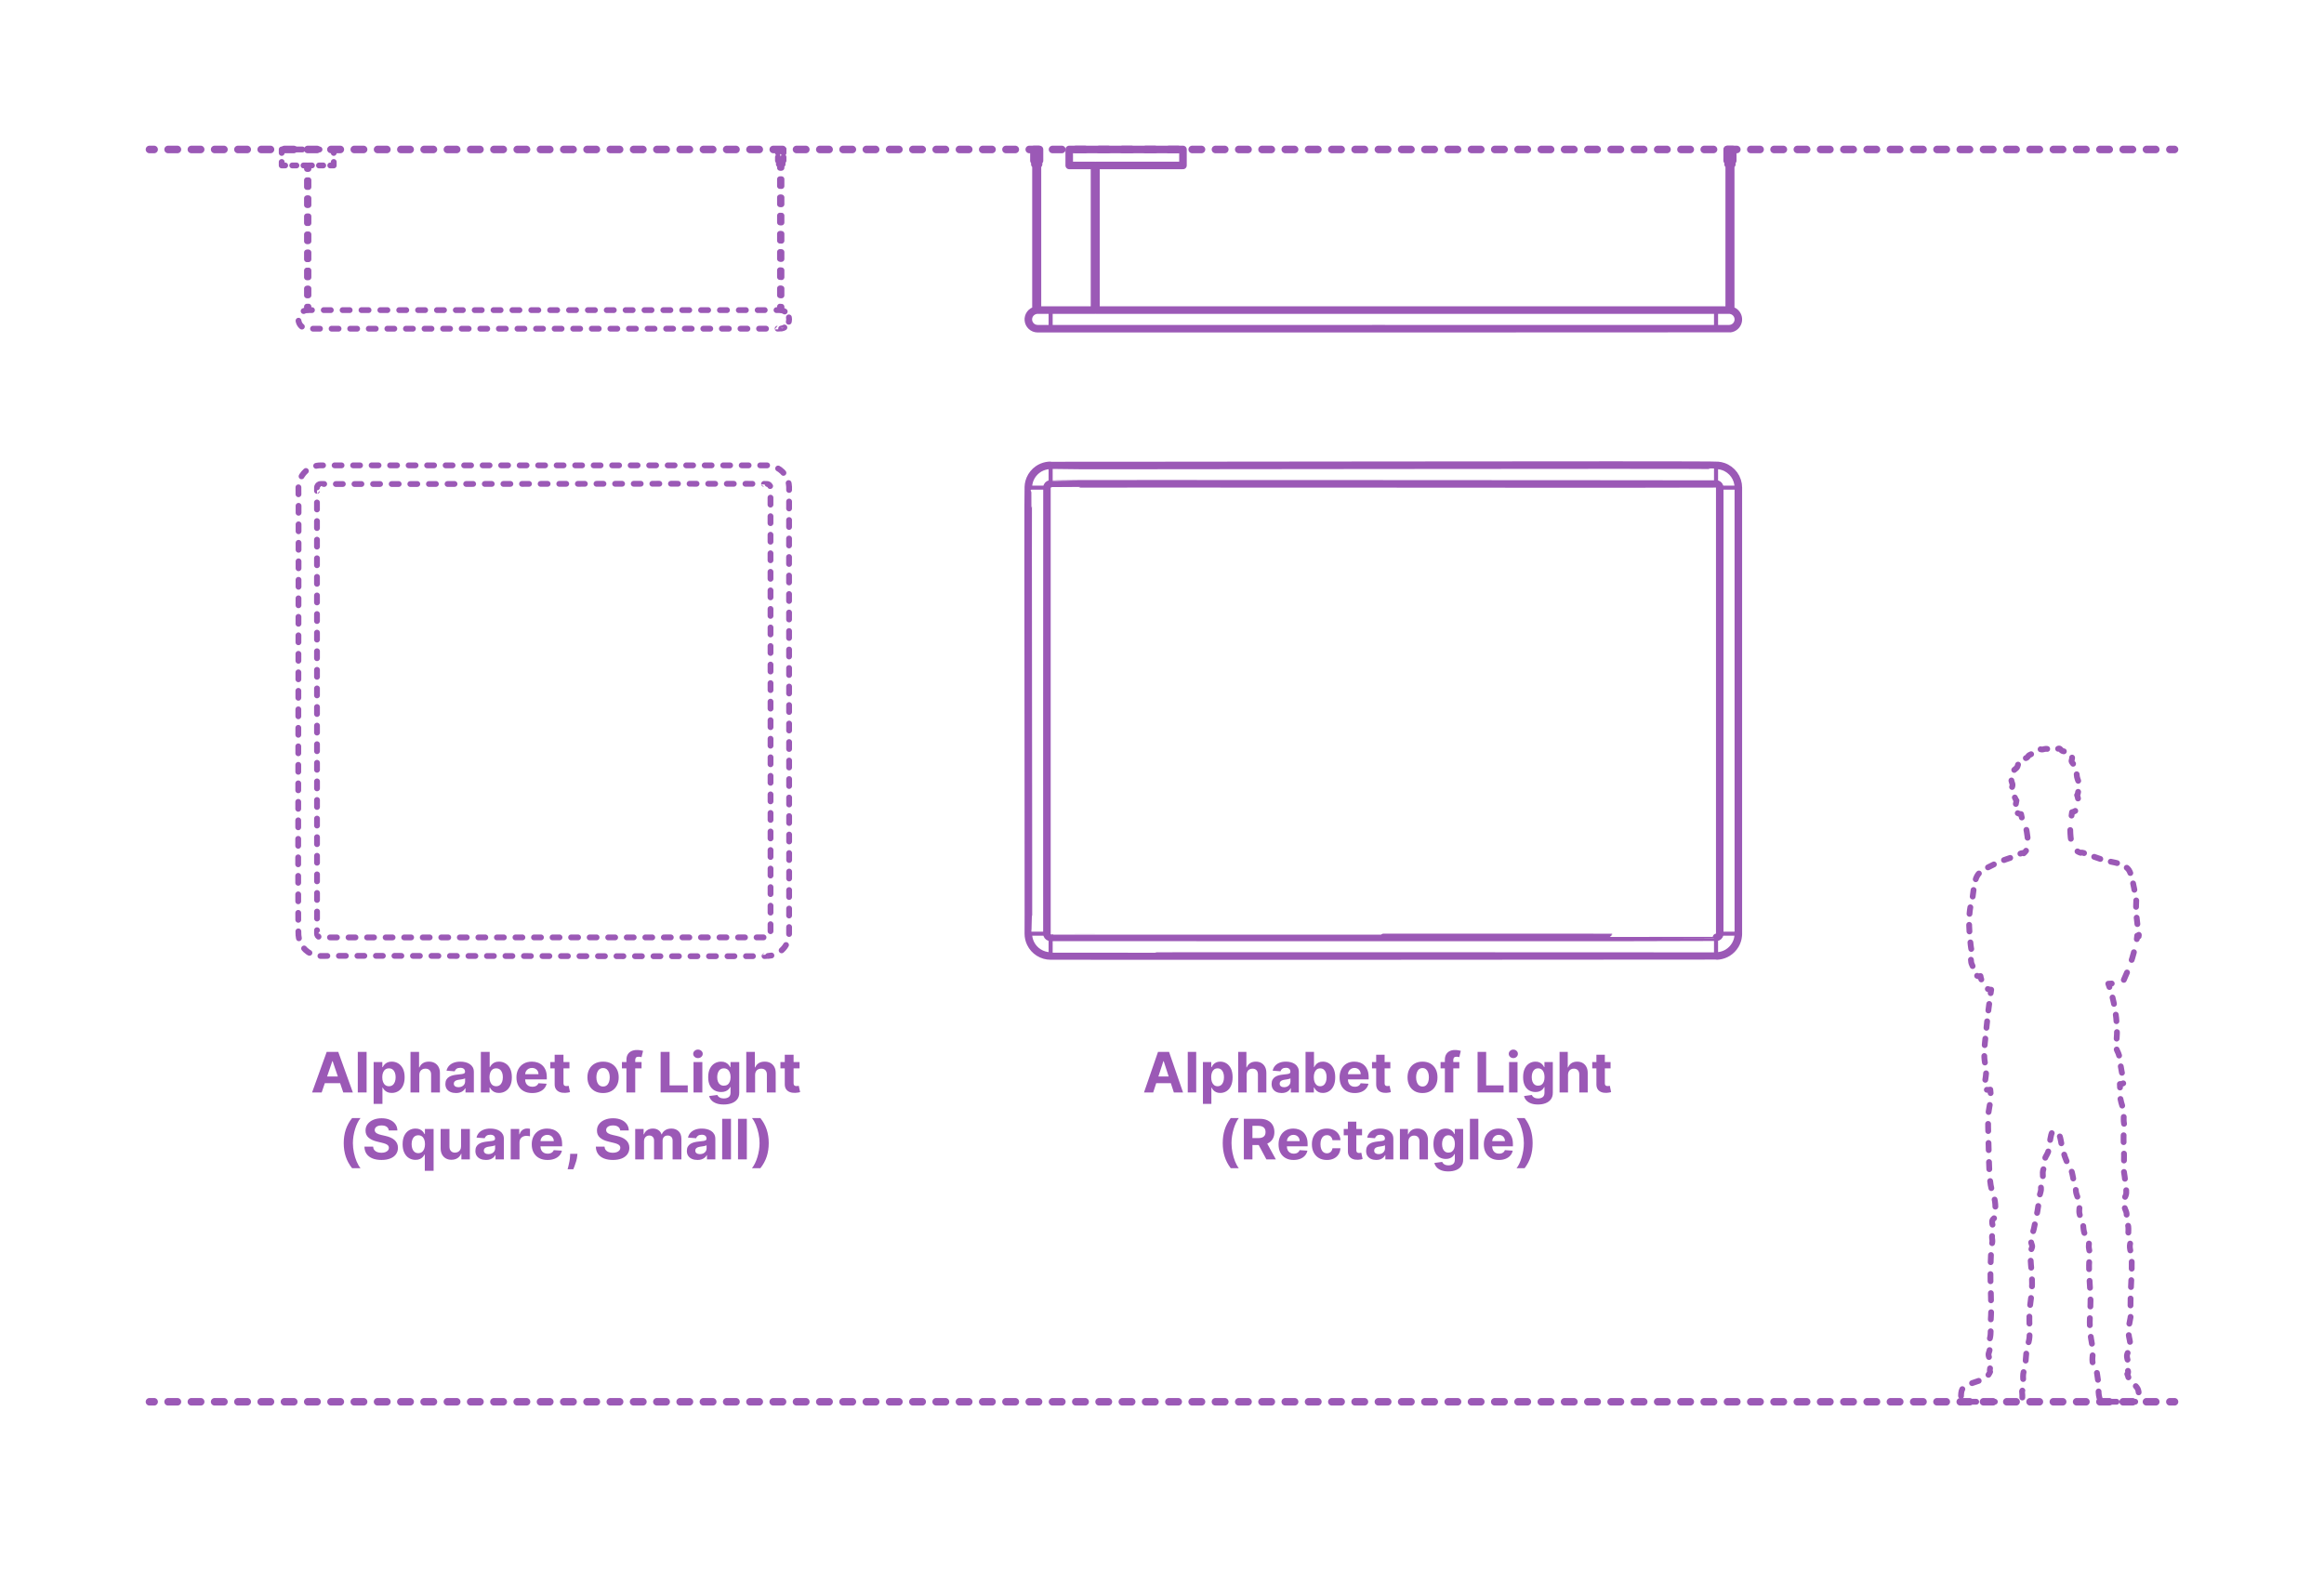 <?xml version="1.0" encoding="UTF-8"?>
<svg xmlns="http://www.w3.org/2000/svg" width="1000" height="675" version="1.1" viewBox="0 0 1000 675">
  <!-- Generator: Adobe Illustrator 29.8.2, SVG Export Plug-In . SVG Version: 2.1.1 Build 3)  -->
  <g id="FILL-BACKGROUND">
    <rect x="0" width="1000" height="675" fill="#fff"/>
  </g>
  <g id="N-TEXT">
    <g id="MTEXT">
      <g>
        <path d="M496.211,470.123h-3.955l6.026-17.454h4.755l6.018,17.454h-3.955l-4.372-13.465h-.136l-4.381,13.465ZM495.964,463.263h9.341v2.881h-9.341v-2.881Z" fill="#9b59b6"/>
        <path d="M514.714,452.669v17.454h-3.631v-17.454h3.631Z" fill="#9b59b6"/>
        <path d="M517.611,475.033v-18h3.579v2.198h.162c.159-.353.391-.712.694-1.078.305-.366.702-.673,1.193-.921.491-.246,1.104-.37,1.837-.37.954,0,1.835.249,2.642.745.808.498,1.452,1.244,1.936,2.242.482.997.724,2.246.724,3.746,0,1.46-.234,2.691-.703,3.693-.469,1.004-1.104,1.762-1.909,2.276-.804.515-1.703.771-2.697.771-.704,0-1.303-.115-1.794-.349s-.894-.526-1.206-.882-.551-.715-.716-1.078h-.11v7.006h-3.631ZM521.165,463.578c0,.778.108,1.457.324,2.037.216.579.528,1.029.938,1.351s.906.481,1.491.481c.591,0,1.091-.163,1.5-.49.409-.326.721-.781.934-1.363s.319-1.254.319-2.016c0-.756-.105-1.42-.315-1.994s-.52-1.023-.929-1.347c-.409-.324-.912-.485-1.509-.485-.591,0-1.09.156-1.496.469s-.717.756-.933,1.329-.324,1.25-.324,2.028Z" fill="#9b59b6"/>
        <path d="M536.421,462.555v7.568h-3.631v-17.454h3.528v6.673h.153c.296-.771.772-1.379,1.432-1.819s1.486-.66,2.48-.66c.909,0,1.703.197,2.382.593.679.395,1.207.959,1.585,1.695s.564,1.615.559,2.638v8.335h-3.631v-7.688c.006-.807-.197-1.434-.609-1.883s-.987-.674-1.726-.674c-.494,0-.931.105-1.309.315s-.673.516-.886.917c-.213.4-.323.881-.328,1.443Z" fill="#9b59b6"/>
        <path d="M551.505,470.371c-.835,0-1.579-.146-2.232-.439s-1.169-.727-1.547-1.304-.566-1.297-.566-2.161c0-.727.133-1.338.4-1.832.267-.494.631-.892,1.091-1.193.46-.301.984-.528,1.572-.682s1.206-.262,1.854-.324c.762-.079,1.375-.154,1.841-.226s.804-.177,1.015-.319c.21-.143.315-.352.315-.631v-.051c0-.54-.169-.957-.508-1.253-.338-.296-.816-.443-1.436-.443-.653,0-1.174.144-1.56.431-.387.287-.643.646-.768,1.078l-3.357-.273c.17-.795.506-1.484,1.006-2.066s1.146-1.031,1.938-1.347,1.712-.473,2.757-.473c.728,0,1.425.085,2.093.255.667.171,1.262.436,1.781.793.52.358.931.817,1.231,1.377s.452,1.229.452,2.007v8.829h-3.443v-1.814h-.103c-.21.408-.491.768-.844,1.078-.353.31-.775.551-1.27.725-.495.173-1.065.26-1.714.26ZM552.545,467.865c.534,0,1.006-.107,1.415-.32s.729-.501.963-.865c.233-.363.35-.775.35-1.235v-1.39c-.114.074-.269.141-.465.201-.195.06-.416.113-.66.162-.244.048-.489.09-.733.127s-.466.07-.664.099c-.427.062-.799.161-1.117.298s-.565.32-.741.55c-.176.23-.264.516-.264.856,0,.494.18.871.541,1.129.36.26.819.389,1.376.389Z" fill="#9b59b6"/>
        <path d="M561.767,470.123v-17.454h3.631v6.562h.11c.159-.353.391-.712.694-1.078s.702-.673,1.193-.921c.491-.246,1.104-.37,1.837-.37.954,0,1.835.249,2.642.745.807.498,1.452,1.244,1.935,2.242.483.997.725,2.246.725,3.746,0,1.46-.234,2.691-.703,3.693-.469,1.004-1.105,1.762-1.909,2.276s-1.703.771-2.697.771c-.704,0-1.303-.115-1.794-.349s-.894-.526-1.206-.882-.551-.715-.716-1.078h-.162v2.096h-3.579ZM565.32,463.578c0,.778.107,1.457.324,2.037.216.579.528,1.029.938,1.351s.906.481,1.491.481c.591,0,1.091-.163,1.5-.49.409-.326.72-.781.934-1.363.213-.582.319-1.254.319-2.016,0-.756-.105-1.42-.315-1.994s-.52-1.023-.929-1.347c-.409-.324-.912-.485-1.509-.485-.591,0-1.09.156-1.496.469s-.717.756-.933,1.329c-.217.573-.324,1.25-.324,2.028Z" fill="#9b59b6"/>
        <path d="M582.911,470.379c-1.347,0-2.504-.273-3.473-.822s-1.715-1.326-2.237-2.335c-.523-1.009-.784-2.203-.784-3.584,0-1.347.261-2.528.784-3.546.522-1.017,1.26-1.809,2.211-2.377.952-.568,2.07-.853,3.354-.853.863,0,1.669.138,2.416.413s1.4.689,1.96,1.24.996,1.243,1.309,2.075c.312.833.469,1.806.469,2.919v.997h-11.055v-2.25h7.637c0-.522-.113-.985-.341-1.39-.228-.402-.541-.72-.941-.949-.401-.23-.865-.346-1.394-.346-.552,0-1.039.127-1.462.379-.424.254-.754.592-.993,1.015-.238.423-.36.894-.366,1.411v2.139c0,.647.121,1.207.362,1.679s.584.835,1.027,1.091c.442.256.968.384,1.576.384.403,0,.772-.057,1.108-.171.335-.113.622-.283.86-.511s.421-.506.546-.835l3.357.221c-.17.807-.519,1.51-1.044,2.109s-1.201,1.066-2.028,1.398-1.78.498-2.859.498Z" fill="#9b59b6"/>
        <path d="M598.252,457.033v2.727h-7.884v-2.727h7.884ZM592.158,453.896h3.631v12.204c0,.335.051.596.153.78s.246.314.431.388.398.11.644.11c.17,0,.341-.016.511-.047.171-.031.302-.055.393-.072l.57,2.701c-.182.058-.438.124-.767.201-.33.076-.73.123-1.202.141-.875.033-1.641-.082-2.297-.35s-1.166-.682-1.529-1.244c-.364-.562-.543-1.273-.537-2.131v-12.682Z" fill="#9b59b6"/>
        <path d="M612.093,470.379c-1.324,0-2.467-.282-3.431-.848-.963-.565-1.706-1.355-2.229-2.369-.522-1.015-.784-2.191-.784-3.533,0-1.352.262-2.535.784-3.549.522-1.015,1.266-1.805,2.229-2.37.964-.565,2.106-.848,3.431-.848s2.468.282,3.431.848,1.706,1.355,2.229,2.37c.522,1.014.784,2.197.784,3.549,0,1.342-.262,2.519-.784,3.533-.522,1.014-1.266,1.804-2.229,2.369s-2.106.848-3.431.848ZM612.11,467.566c.602,0,1.104-.172,1.508-.516s.709-.813.916-1.41c.208-.597.312-1.275.312-2.037s-.104-1.44-.312-2.037c-.207-.596-.513-1.068-.916-1.414-.403-.347-.906-.521-1.508-.521-.608,0-1.118.174-1.53.521-.412.346-.722.818-.929,1.414-.208.597-.312,1.275-.312,2.037s.104,1.44.312,2.037c.207.597.517,1.066.929,1.41s.922.516,1.53.516Z" fill="#9b59b6"/>
        <path d="M627.945,457.033v2.727h-8.08v-2.727h8.08ZM621.715,470.123v-14.037c0-.948.186-1.734.559-2.36.372-.624.882-1.093,1.529-1.406.647-.312,1.384-.469,2.208-.469.557,0,1.066.043,1.529.128.463.086.809.162,1.035.23l-.647,2.727c-.142-.045-.316-.088-.524-.127-.207-.04-.419-.061-.635-.061-.534,0-.906.124-1.116.371s-.315.592-.315,1.035v13.969h-3.622Z" fill="#9b59b6"/>
        <path d="M635.794,470.123v-17.454h3.69v14.412h7.483v3.042h-11.174Z" fill="#9b59b6"/>
        <path d="M651.178,455.346c-.54,0-1.003-.18-1.39-.537-.387-.358-.579-.79-.579-1.296s.192-.938.579-1.3.847-.541,1.381-.541c.546,0,1.01.179,1.394.537.384.357.575.789.575,1.295s-.191.939-.575,1.3c-.384.361-.846.542-1.385.542ZM649.345,470.123v-13.09h3.631v13.09h-3.631Z" fill="#9b59b6"/>
        <path d="M661.771,475.305c-1.176,0-2.184-.16-3.021-.48-.838-.321-1.504-.758-1.998-1.309s-.815-1.17-.963-1.857l3.357-.452c.103.261.265.505.486.733.222.227.516.41.882.549.366.14.813.209,1.342.209.79,0,1.442-.191,1.956-.575.515-.384.771-1.024.771-1.922v-2.396h-.153c-.159.364-.397.708-.716,1.031-.318.324-.728.589-1.228.793-.5.205-1.097.307-1.789.307-.983,0-1.877-.229-2.681-.686-.805-.457-1.443-1.159-1.918-2.105-.475-.945-.712-2.143-.712-3.592,0-1.483.242-2.722.725-3.717.483-.994,1.127-1.738,1.931-2.232s1.686-.741,2.646-.741c.732,0,1.347.124,1.841.37.494.248.894.555,1.197.921s.538.726.703,1.078h.137v-2.198h3.604v13.219c0,1.113-.272,2.045-.817,2.795-.546.75-1.3,1.314-2.264,1.691-.963.378-2.069.566-3.319.566ZM661.848,467.209c.585,0,1.081-.146,1.487-.439s.719-.713.938-1.262c.219-.547.328-1.205.328-1.973s-.108-1.433-.324-1.998-.528-1.004-.938-1.316-.906-.469-1.491-.469c-.597,0-1.1.16-1.509.48-.409.322-.719.766-.929,1.334-.211.568-.315,1.225-.315,1.969,0,.756.106,1.408.319,1.956.213.549.522.972.929,1.271.406.298.908.447,1.505.447Z" fill="#9b59b6"/>
        <path d="M674.7,462.555v7.568h-3.631v-17.454h3.528v6.673h.153c.296-.771.772-1.379,1.432-1.819s1.486-.66,2.48-.66c.909,0,1.703.197,2.382.593.679.395,1.207.959,1.585,1.695s.564,1.615.559,2.638v8.335h-3.631v-7.688c.006-.807-.197-1.434-.609-1.883s-.987-.674-1.726-.674c-.494,0-.931.105-1.309.315s-.673.516-.886.917c-.213.4-.323.881-.328,1.443Z" fill="#9b59b6"/>
        <path d="M693.015,457.033v2.727h-7.884v-2.727h7.884ZM686.921,453.896h3.631v12.204c0,.335.051.596.153.78s.246.314.431.388.398.11.644.11c.17,0,.341-.016.511-.047.171-.031.302-.055.393-.072l.57,2.701c-.182.058-.438.124-.767.201-.33.076-.73.123-1.202.141-.875.033-1.641-.082-2.297-.35s-1.166-.682-1.529-1.244c-.364-.562-.543-1.273-.537-2.131v-12.682Z" fill="#9b59b6"/>
        <path d="M526.133,491.926c0-2.113.283-4.059.849-5.838.564-1.778,1.43-3.426,2.595-4.943h3.469c-.443.562-.855,1.249-1.235,2.059-.381.81-.714,1.697-.997,2.664-.284.965-.506,1.964-.665,2.995s-.239,2.053-.239,3.063c0,1.348.138,2.707.414,4.078.275,1.373.65,2.646,1.125,3.822.474,1.177,1.007,2.14,1.598,2.89h-3.469c-1.165-1.517-2.03-3.165-2.595-4.942-.565-1.779-.849-3.729-.849-5.848Z" fill="#9b59b6"/>
        <path d="M535.219,498.924v-17.455h6.886c1.318,0,2.445.234,3.38.703s1.647,1.131,2.139,1.986c.491.854.737,1.859.737,3.012,0,1.16-.25,2.155-.75,2.988-.5.832-1.223,1.47-2.169,1.913-.946.442-2.09.665-3.431.665h-4.61v-2.967h4.014c.705,0,1.29-.096,1.756-.289s.814-.483,1.044-.869c.23-.387.346-.867.346-1.441,0-.579-.115-1.067-.346-1.465-.229-.398-.579-.701-1.048-.908s-1.059-.311-1.769-.311h-2.488v14.438h-3.69ZM544.645,490.98l4.338,7.943h-4.073l-4.245-7.943h3.98Z" fill="#9b59b6"/>
        <path d="M556.645,499.18c-1.347,0-2.504-.275-3.473-.823s-1.715-1.327-2.237-2.335c-.523-1.009-.784-2.203-.784-3.584,0-1.347.261-2.528.784-3.545.522-1.018,1.26-1.811,2.211-2.379.952-.567,2.07-.852,3.354-.852.863,0,1.669.138,2.416.413.747.276,1.4.688,1.96,1.24s.996,1.243,1.309,2.075.469,1.806.469,2.919v.997h-11.055v-2.25h7.637c0-.522-.113-.985-.341-1.389-.228-.404-.541-.721-.941-.951-.401-.229-.865-.345-1.394-.345-.552,0-1.039.126-1.462.38-.424.252-.754.59-.993,1.014-.238.424-.36.894-.366,1.41v2.14c0,.647.121,1.208.362,1.679.241.472.584.836,1.027,1.092.442.255.968.383,1.576.383.403,0,.772-.057,1.108-.17.335-.114.622-.285.86-.512.238-.228.421-.506.546-.836l3.357.223c-.17.807-.519,1.51-1.044,2.109s-1.201,1.064-2.028,1.397c-.827.332-1.78.499-2.859.499Z" fill="#9b59b6"/>
        <path d="M570.938,499.18c-1.342,0-2.493-.286-3.456-.857-.963-.57-1.702-1.365-2.216-2.382-.515-1.017-.771-2.188-.771-3.511,0-1.342.26-2.52.779-3.533.521-1.014,1.26-1.807,2.221-2.378.96-.571,2.102-.856,3.426-.856,1.143,0,2.143.207,3,.622.858.415,1.537.997,2.037,1.747s.775,1.631.827,2.643h-3.427c-.097-.654-.351-1.181-.763-1.582-.412-.4-.95-.6-1.615-.6-.562,0-1.053.151-1.47.455-.418.305-.743.746-.976,1.326-.233.579-.35,1.281-.35,2.104,0,.835.115,1.546.345,2.131.23.585.556,1.031.976,1.338.421.307.912.46,1.475.46.415,0,.789-.085,1.121-.256.332-.17.607-.418.826-.745s.362-.72.431-1.181h3.427c-.058,1-.328,1.879-.814,2.638-.485.759-1.154,1.351-2.007,1.777-.853.426-1.861.64-3.025.64Z" fill="#9b59b6"/>
        <path d="M586.082,485.832v2.728h-7.884v-2.728h7.884ZM579.988,482.696h3.631v12.204c0,.336.051.596.153.78s.246.313.431.388.398.111.644.111c.17,0,.341-.016.511-.047.171-.031.302-.057.393-.073l.57,2.702c-.182.057-.438.123-.767.2-.33.077-.73.124-1.202.141-.875.034-1.641-.083-2.297-.35s-1.166-.682-1.529-1.244c-.364-.562-.543-1.272-.537-2.131v-12.682Z" fill="#9b59b6"/>
        <path d="M592.175,499.17c-.835,0-1.579-.146-2.232-.438s-1.169-.728-1.547-1.304-.566-1.297-.566-2.16c0-.728.133-1.338.4-1.833.267-.494.631-.892,1.091-1.192.46-.302.984-.529,1.572-.683s1.206-.261,1.854-.323c.762-.08,1.375-.155,1.841-.227.466-.07.804-.178,1.015-.319.21-.142.315-.353.315-.631v-.051c0-.54-.169-.958-.508-1.253-.338-.295-.816-.443-1.436-.443-.653,0-1.174.144-1.56.431-.387.286-.643.646-.768,1.078l-3.357-.272c.17-.796.506-1.484,1.006-2.067.5-.582,1.146-1.031,1.938-1.347.793-.314,1.712-.473,2.757-.473.728,0,1.425.085,2.093.256.667.17,1.262.435,1.781.793.52.357.931.816,1.231,1.376s.452,1.229.452,2.007v8.83h-3.443v-1.816h-.103c-.21.41-.491.77-.844,1.078-.353.311-.775.552-1.27.725-.495.174-1.065.26-1.714.26ZM593.215,496.665c.534,0,1.006-.106,1.415-.319s.729-.502.963-.865.35-.775.35-1.236v-1.389c-.114.074-.269.141-.465.2-.195.06-.416.113-.66.161-.244.049-.489.092-.733.129s-.466.069-.664.098c-.427.062-.799.162-1.117.299-.318.136-.565.318-.741.549s-.264.516-.264.857c0,.494.18.87.541,1.129.36.258.819.388,1.376.388Z" fill="#9b59b6"/>
        <path d="M605.999,491.355v7.568h-3.631v-13.092h3.461v2.311h.153c.289-.762.775-1.365,1.457-1.812s1.509-.669,2.48-.669c.909,0,1.701.199,2.378.597.676.397,1.201.964,1.576,1.7s.562,1.612.562,2.629v8.336h-3.631v-7.688c.006-.802-.198-1.428-.613-1.88s-.985-.677-1.713-.677c-.489,0-.919.104-1.291.314-.372.211-.662.516-.87.916-.207.4-.313.883-.319,1.445Z" fill="#9b59b6"/>
        <path d="M623.189,504.105c-1.177,0-2.184-.161-3.021-.482-.838-.32-1.505-.757-1.999-1.308-.494-.552-.815-1.171-.963-1.858l3.358-.451c.102.262.264.506.485.732.222.228.516.41.882.551.367.139.814.208,1.343.208.79,0,1.441-.191,1.956-.575.514-.383.771-1.023.771-1.922v-2.395h-.153c-.159.363-.398.707-.717,1.031-.317.324-.727.588-1.227.793-.5.204-1.097.307-1.79.307-.983,0-1.876-.229-2.681-.687-.804-.458-1.443-1.159-1.917-2.104-.475-.947-.712-2.145-.712-3.593,0-1.483.241-2.722.725-3.716.482-.994,1.126-1.738,1.93-2.233.805-.494,1.687-.741,2.646-.741.733,0,1.347.123,1.841.371.495.246.894.554,1.198.92.304.367.538.727.703,1.078h.136v-2.199h3.605v13.219c0,1.113-.272,2.046-.818,2.796s-1.3,1.313-2.263,1.692c-.963.377-2.069.566-3.319.566ZM623.266,496.009c.585,0,1.081-.146,1.487-.438.406-.293.719-.714.938-1.262.219-.549.328-1.206.328-1.973s-.107-1.434-.324-1.999c-.216-.565-.528-1.005-.938-1.317-.408-.312-.906-.469-1.491-.469-.597,0-1.1.161-1.509.482-.408.32-.719.766-.929,1.334-.21.567-.315,1.224-.315,1.969,0,.755.106,1.407.32,1.955.213.549.522.972.929,1.27.406.299.907.448,1.504.448Z" fill="#9b59b6"/>
        <path d="M636.118,481.469v17.455h-3.631v-17.455h3.631Z" fill="#9b59b6"/>
        <path d="M644.981,499.18c-1.347,0-2.504-.275-3.473-.823s-1.715-1.327-2.237-2.335c-.523-1.009-.784-2.203-.784-3.584,0-1.347.261-2.528.784-3.545.522-1.018,1.26-1.811,2.211-2.379.952-.567,2.07-.852,3.354-.852.863,0,1.669.138,2.416.413.747.276,1.4.688,1.96,1.24s.996,1.243,1.309,2.075.469,1.806.469,2.919v.997h-11.055v-2.25h7.637c0-.522-.113-.985-.341-1.389-.228-.404-.541-.721-.941-.951-.401-.229-.865-.345-1.394-.345-.552,0-1.039.126-1.462.38-.424.252-.754.59-.993,1.014-.238.424-.36.894-.366,1.41v2.14c0,.647.121,1.208.362,1.679.241.472.584.836,1.027,1.092.442.255.968.383,1.576.383.403,0,.772-.057,1.108-.17.335-.114.622-.285.86-.512.238-.228.421-.506.546-.836l3.357.223c-.17.807-.519,1.51-1.044,2.109s-1.201,1.064-2.028,1.397c-.827.332-1.78.499-2.859.499Z" fill="#9b59b6"/>
        <path d="M659.479,491.926c0,2.119-.282,4.068-.848,5.848-.565,1.777-1.431,3.426-2.596,4.942h-3.469c.443-.562.855-1.25,1.236-2.062.38-.812.713-1.7.997-2.663s.506-1.962.665-2.996c.158-1.033.238-2.057.238-3.068,0-1.346-.138-2.705-.413-4.078-.276-1.371-.651-2.645-1.125-3.818-.475-1.173-1.008-2.135-1.599-2.885h3.469c1.165,1.518,2.03,3.165,2.596,4.943.565,1.779.848,3.725.848,5.838Z" fill="#9b59b6"/>
      </g>
    </g>
    <g id="MTEXT1" data-name="MTEXT">
      <g>
        <path d="M138.414,470.123h-4.132l6.296-17.454h4.969l6.287,17.454h-4.132l-4.568-13.466h-.143l-4.577,13.466ZM138.156,463.263h9.76v2.88h-9.76v-2.88Z" fill="#9b59b6"/>
        <path d="M157.747,452.669v17.454h-3.794v-17.454h3.794Z" fill="#9b59b6"/>
        <path d="M160.774,475.032v-18h3.74v2.199h.169c.166-.353.408-.712.726-1.078.317-.367.733-.674,1.247-.921.514-.247,1.153-.371,1.919-.371.997,0,1.917.249,2.76.746.843.497,1.517,1.244,2.021,2.241s.757,2.246.757,3.746c0,1.46-.245,2.691-.734,3.694s-1.155,1.762-1.995,2.275c-.84.515-1.78.771-2.819.771-.736,0-1.361-.116-1.875-.35-.514-.232-.934-.526-1.26-.882-.327-.354-.576-.714-.748-1.078h-.116v7.006h-3.794ZM164.487,463.577c0,.779.113,1.458.339,2.037.225.58.552,1.03.979,1.352.427.32.947.481,1.558.481.618,0,1.14-.164,1.567-.49.427-.327.752-.781.975-1.364.223-.582.334-1.254.334-2.016,0-.755-.11-1.42-.33-1.994-.22-.573-.543-1.022-.971-1.347-.427-.323-.953-.485-1.576-.485-.617,0-1.138.156-1.562.469-.425.312-.75.756-.975,1.329-.226.574-.339,1.25-.339,2.028Z" fill="#9b59b6"/>
        <path d="M180.428,462.555v7.568h-3.794v-17.454h3.687v6.673h.16c.309-.772.807-1.379,1.496-1.819.688-.44,1.552-.661,2.591-.661.95,0,1.78.198,2.489.593.709.395,1.261.96,1.656,1.696.395.735.589,1.614.583,2.638v8.335h-3.793v-7.688c.006-.807-.207-1.435-.637-1.884-.431-.448-1.032-.673-1.803-.673-.517,0-.972.105-1.367.315-.395.21-.703.516-.926.916s-.337.882-.343,1.444Z" fill="#9b59b6"/>
        <path d="M196.189,470.37c-.873,0-1.65-.146-2.333-.438-.683-.293-1.221-.728-1.616-1.305-.395-.576-.592-1.297-.592-2.16,0-.728.14-1.338.418-1.832.279-.495.659-.893,1.14-1.193s1.028-.528,1.643-.682c.614-.153,1.26-.262,1.937-.324.796-.079,1.437-.154,1.924-.226s.84-.178,1.06-.32c.22-.142.33-.352.33-.63v-.052c0-.539-.177-.957-.53-1.253-.354-.295-.854-.442-1.5-.442-.683,0-1.226.144-1.63.43-.404.287-.671.646-.801,1.078l-3.509-.272c.178-.795.528-1.484,1.051-2.066.522-.583,1.198-1.031,2.026-1.347s1.789-.474,2.881-.474c.76,0,1.489.086,2.186.256.698.171,1.318.435,1.861.793.543.357.972.816,1.287,1.376.315.56.472,1.229.472,2.008v8.829h-3.598v-1.815h-.107c-.22.409-.514.769-.881,1.078-.368.31-.811.552-1.327.725s-1.113.26-1.79.26ZM197.275,467.864c.558,0,1.051-.106,1.479-.319s.763-.501,1.006-.865c.243-.363.365-.775.365-1.235v-1.39c-.119.074-.28.141-.485.2-.205.06-.435.114-.69.162-.255.049-.511.091-.766.128-.255.037-.487.069-.695.098-.445.062-.834.162-1.167.299-.333.136-.591.319-.775.55-.184.229-.276.516-.276.856,0,.494.188.871.565,1.129.377.259.856.388,1.438.388Z" fill="#9b59b6"/>
        <path d="M206.911,470.123v-17.454h3.794v6.562h.116c.166-.353.408-.712.726-1.078.317-.367.733-.674,1.247-.921s1.153-.371,1.919-.371c.998,0,1.918.249,2.761.746s1.517,1.244,2.021,2.241c.504.997.757,2.246.757,3.746,0,1.46-.245,2.691-.734,3.694s-1.155,1.762-1.995,2.275c-.84.515-1.779.771-2.818.771-.736,0-1.361-.116-1.875-.35-.514-.232-.934-.526-1.26-.882-.327-.354-.576-.714-.748-1.078h-.169v2.097h-3.74ZM210.624,463.577c0,.779.113,1.458.338,2.037.226.58.552,1.03.98,1.352.427.32.947.481,1.558.481.618,0,1.14-.164,1.567-.49.427-.327.752-.781.975-1.364.223-.582.334-1.254.334-2.016,0-.755-.11-1.42-.33-1.994-.22-.573-.543-1.022-.971-1.347-.427-.323-.953-.485-1.576-.485-.618,0-1.138.156-1.563.469-.424.312-.75.756-.975,1.329-.226.574-.338,1.25-.338,2.028Z" fill="#9b59b6"/>
        <path d="M229.004,470.379c-1.407,0-2.617-.274-3.629-.822-1.012-.549-1.792-1.327-2.337-2.336-.546-1.008-.819-2.203-.819-3.583,0-1.347.273-2.528.819-3.546.546-1.017,1.316-1.81,2.311-2.378.995-.568,2.163-.853,3.504-.853.902,0,1.744.139,2.524.414s1.463.688,2.048,1.239c.584.552,1.04,1.243,1.367,2.076.327.832.49,1.805.49,2.919v.997h-11.55v-2.25h7.979c0-.522-.119-.986-.356-1.39-.237-.403-.565-.72-.984-.95s-.904-.345-1.456-.345c-.576,0-1.085.126-1.527.379-.442.253-.788.591-1.038,1.015-.25.423-.377.894-.383,1.41v2.139c0,.648.126,1.208.378,1.68.252.472.61.835,1.073,1.091.463.256,1.012.384,1.647.384.422,0,.808-.058,1.158-.171.351-.113.65-.284.899-.512.25-.227.439-.505.57-.835l3.509.222c-.178.807-.542,1.51-1.091,2.109-.549.6-1.256,1.065-2.12,1.397-.864.333-1.859.499-2.987.499Z" fill="#9b59b6"/>
        <path d="M245.033,457.032v2.728h-8.237v-2.728h8.237ZM238.666,453.896h3.793v12.205c0,.335.053.595.16.779s.257.314.45.388c.193.074.417.111.672.111.178,0,.356-.016.534-.047.178-.031.315-.056.41-.072l.597,2.701c-.19.057-.457.124-.801.2-.344.077-.763.124-1.256.141-.914.034-1.714-.082-2.4-.35-.686-.267-1.218-.682-1.598-1.244-.38-.562-.567-1.272-.561-2.131v-12.682Z" fill="#9b59b6"/>
        <path d="M259.495,470.379c-1.383,0-2.578-.283-3.584-.849-1.006-.564-1.783-1.354-2.329-2.369-.546-1.014-.819-2.191-.819-3.532,0-1.353.273-2.536.819-3.55.546-1.015,1.322-1.804,2.329-2.369s2.201-.849,3.584-.849,2.578.283,3.584.849,1.782,1.354,2.329,2.369c.546,1.014.819,2.197.819,3.55,0,1.341-.273,2.519-.819,3.532-.546,1.015-1.322,1.805-2.329,2.369-1.006.565-2.201.849-3.584.849ZM259.513,467.566c.629,0,1.154-.172,1.576-.516.421-.344.74-.814.957-1.411.217-.596.325-1.275.325-2.036s-.108-1.44-.325-2.037-.536-1.068-.957-1.415c-.422-.347-.947-.52-1.576-.52-.635,0-1.168.173-1.599.52s-.754.818-.971,1.415-.325,1.275-.325,2.037.108,1.44.325,2.036c.217.597.54,1.067.971,1.411s.963.516,1.599.516Z" fill="#9b59b6"/>
        <path d="M276.058,457.032v2.728h-8.442v-2.728h8.442ZM269.548,470.123v-14.037c0-.948.194-1.735.583-2.36.389-.625.921-1.094,1.598-1.406s1.446-.469,2.307-.469c.582,0,1.114.042,1.598.128.484.085.845.161,1.082.229l-.677,2.728c-.148-.045-.331-.088-.547-.128-.217-.04-.438-.06-.664-.06-.558,0-.947.124-1.167.371-.22.247-.33.592-.33,1.035v13.969h-3.785Z" fill="#9b59b6"/>
        <path d="M284.259,470.123v-17.454h3.856v14.411h7.819v3.043h-11.675Z" fill="#9b59b6"/>
        <path d="M300.333,455.345c-.564,0-1.048-.179-1.451-.537-.404-.357-.605-.79-.605-1.295s.202-.939.605-1.3c.403-.361.884-.542,1.442-.542.57,0,1.055.18,1.456.537.401.358.601.79.601,1.296s-.2.938-.601,1.3c-.401.36-.883.541-1.447.541ZM298.418,470.123v-13.091h3.794v13.091h-3.794Z" fill="#9b59b6"/>
        <path d="M311.402,475.305c-1.229,0-2.281-.16-3.157-.481-.876-.321-1.572-.757-2.088-1.309-.517-.551-.852-1.17-1.006-1.857l3.509-.452c.106.262.276.506.507.733s.539.41.922.55c.383.139.85.209,1.402.209.825,0,1.506-.192,2.044-.575.537-.384.806-1.024.806-1.922v-2.396h-.16c-.167.364-.416.708-.748,1.031-.333.324-.76.588-1.282.793-.522.204-1.146.307-1.87.307-1.027,0-1.961-.229-2.801-.687-.84-.457-1.508-1.158-2.003-2.104-.496-.946-.744-2.144-.744-3.593,0-1.482.252-2.722.757-3.716.504-.994,1.177-1.738,2.017-2.232.84-.495,1.762-.742,2.765-.742.766,0,1.407.124,1.923.371s.934.554,1.251.921c.318.366.562.726.735,1.078h.143v-2.199h3.767v13.219c0,1.113-.285,2.045-.855,2.795-.57.75-1.358,1.314-2.364,1.692-1.006.378-2.163.566-3.468.566ZM311.482,467.208c.611,0,1.129-.146,1.554-.438.425-.293.751-.713.98-1.262.228-.548.343-1.206.343-1.973s-.113-1.434-.338-1.999c-.226-.565-.552-1.004-.979-1.316-.428-.312-.947-.469-1.559-.469-.624,0-1.149.16-1.576.481s-.751.766-.971,1.334-.33,1.225-.33,1.969c0,.756.111,1.407.334,1.956.223.548.546.972.971,1.27.424.299.948.447,1.572.447Z" fill="#9b59b6"/>
        <path d="M324.911,462.555v7.568h-3.794v-17.454h3.687v6.673h.16c.309-.772.807-1.379,1.496-1.819.688-.44,1.552-.661,2.591-.661.95,0,1.78.198,2.489.593.709.395,1.261.96,1.656,1.696.395.735.589,1.614.583,2.638v8.335h-3.793v-7.688c.006-.807-.207-1.435-.637-1.884-.431-.448-1.032-.673-1.803-.673-.517,0-.972.105-1.367.315-.395.21-.703.516-.926.916s-.337.882-.343,1.444Z" fill="#9b59b6"/>
        <path d="M344.048,457.032v2.728h-8.237v-2.728h8.237ZM337.681,453.896h3.793v12.205c0,.335.053.595.16.779s.257.314.45.388c.193.074.417.111.672.111.178,0,.356-.016.534-.047.178-.031.315-.056.41-.072l.597,2.701c-.19.057-.457.124-.801.2-.344.077-.763.124-1.256.141-.914.034-1.714-.082-2.4-.35-.686-.267-1.218-.682-1.598-1.244-.38-.562-.567-1.272-.561-2.131v-12.682Z" fill="#9b59b6"/>
        <path d="M147.907,491.926c0-2.113.295-4.06.886-5.838s1.495-3.427,2.712-4.943h3.624c-.463.562-.894,1.248-1.291,2.059-.398.81-.745,1.697-1.042,2.663s-.528,1.964-.694,2.995c-.167,1.031-.25,2.053-.25,3.064,0,1.347.144,2.706.432,4.078.288,1.372.68,2.646,1.175,3.822s1.052,2.14,1.669,2.89h-3.624c-1.217-1.518-2.121-3.165-2.712-4.943s-.886-3.728-.886-5.847Z" fill="#9b59b6"/>
        <path d="M167.293,486.488c-.071-.688-.377-1.222-.917-1.603-.541-.381-1.273-.571-2.2-.571-.629,0-1.161.084-1.594.252-.434.168-.765.399-.993.694-.229.296-.343.631-.343,1.006-.012.312.058.585.209.818.151.232.36.434.627.601.267.168.576.312.926.435.35.122.724.226,1.122.312l1.639.375c.795.17,1.525.397,2.19.682s1.241.634,1.728,1.048c.487.415.865.903,1.136,1.466.27.562.408,1.208.414,1.936-.006,1.067-.29,1.992-.851,2.773s-1.369,1.387-2.422,1.815-2.323.644-3.807.644c-1.473,0-2.753-.216-3.843-.647s-1.938-1.072-2.547-1.922-.928-1.902-.957-3.158h3.731c.042.586.218,1.073.53,1.462.312.39.73.682,1.256.878s1.121.294,1.785.294c.653,0,1.222-.091,1.706-.272s.859-.435,1.126-.759.401-.696.401-1.116c0-.393-.12-.722-.361-.989-.24-.267-.591-.494-1.051-.682s-1.022-.357-1.688-.511l-1.986-.478c-1.538-.358-2.751-.918-3.642-1.679-.891-.762-1.333-1.787-1.327-3.077-.006-1.057.29-1.979.886-2.77s1.417-1.406,2.462-1.85,2.232-.665,3.562-.665c1.354,0,2.536.222,3.549.665,1.012.443,1.8,1.06,2.364,1.85.564.79.854,1.704.873,2.744h-3.696Z" fill="#9b59b6"/>
        <path d="M186.573,503.832h-3.785v-7.006h-.116c-.178.364-.429.724-.752,1.078-.323.355-.742.649-1.255.882-.514.233-1.139.35-1.875.35-1.039,0-1.979-.257-2.818-.771-.84-.514-1.505-1.272-1.995-2.275-.49-1.003-.734-2.234-.734-3.694,0-1.5.252-2.749.757-3.746.504-.997,1.177-1.744,2.017-2.241.84-.497,1.762-.746,2.765-.746.766,0,1.405.124,1.919.371.513.247.929.554,1.247.921.317.366.56.726.726,1.078h.161v-2.199h3.74v18ZM182.868,492.377c0-.778-.113-1.454-.338-2.028-.226-.573-.552-1.017-.979-1.329-.428-.312-.947-.469-1.559-.469-.624,0-1.149.162-1.576.485-.427.324-.751.773-.971,1.347-.22.574-.33,1.239-.33,1.994,0,.762.111,1.434.334,2.016.223.583.546,1.037.971,1.364.424.326.948.49,1.572.49.611,0,1.129-.161,1.554-.481.425-.321.751-.771.98-1.352.228-.579.343-1.258.343-2.037Z" fill="#9b59b6"/>
        <path d="M198.38,493.349v-7.517h3.794v13.091h-3.643v-2.378h-.142c-.309.768-.821,1.384-1.536,1.85-.716.466-1.587.699-2.614.699-.915,0-1.719-.199-2.413-.597-.695-.398-1.237-.964-1.625-1.696-.389-.733-.586-1.611-.592-2.634v-8.335h3.794v7.688c.006.772.223,1.384.65,1.832.427.449,1,.674,1.719.674.457,0,.884-.101,1.282-.303.397-.202.72-.501.966-.899.246-.397.366-.889.36-1.475Z" fill="#9b59b6"/>
        <path d="M209.102,499.17c-.873,0-1.65-.146-2.333-.438-.683-.293-1.221-.728-1.616-1.305-.395-.576-.592-1.297-.592-2.16,0-.728.14-1.338.418-1.832.279-.495.659-.893,1.14-1.193s1.028-.528,1.643-.682c.614-.153,1.26-.262,1.937-.324.796-.079,1.437-.154,1.924-.226s.84-.178,1.06-.32c.22-.142.33-.352.33-.63v-.052c0-.539-.177-.957-.53-1.253-.354-.295-.854-.442-1.5-.442-.683,0-1.226.144-1.63.43-.404.287-.671.646-.801,1.078l-3.509-.272c.178-.795.528-1.484,1.051-2.066.522-.583,1.198-1.031,2.026-1.347s1.789-.474,2.881-.474c.76,0,1.489.086,2.186.256.698.171,1.318.435,1.861.793.543.357.972.816,1.287,1.376.315.56.472,1.229.472,2.008v8.829h-3.598v-1.815h-.107c-.22.409-.514.769-.881,1.078-.368.31-.811.552-1.327.725s-1.113.26-1.79.26ZM210.188,496.664c.558,0,1.051-.106,1.479-.319s.763-.501,1.006-.865c.243-.363.365-.775.365-1.235v-1.39c-.119.074-.28.141-.485.2-.205.06-.435.114-.69.162-.255.049-.511.091-.766.128-.255.037-.487.069-.695.098-.445.062-.834.162-1.167.299-.333.136-.591.319-.775.55-.184.229-.276.516-.276.856,0,.494.188.871.565,1.129.377.259.856.388,1.438.388Z" fill="#9b59b6"/>
        <path d="M219.752,498.923v-13.091h3.678v2.284h.142c.25-.812.668-1.428,1.256-1.846.588-.417,1.265-.626,2.03-.626.19,0,.395.012.614.034s.413.054.579.094v3.222c-.178-.052-.425-.097-.739-.137s-.603-.06-.864-.06c-.558,0-1.055.115-1.492.345-.436.23-.781.55-1.033.959-.252.409-.378.881-.378,1.415v7.406h-3.794Z" fill="#9b59b6"/>
        <path d="M235.594,499.179c-1.407,0-2.617-.274-3.629-.822-1.012-.549-1.792-1.327-2.337-2.336-.546-1.008-.819-2.203-.819-3.583,0-1.347.273-2.528.819-3.546.546-1.017,1.316-1.81,2.311-2.378.995-.568,2.163-.853,3.504-.853.902,0,1.744.139,2.524.414s1.463.688,2.048,1.239c.584.552,1.04,1.243,1.367,2.076.327.832.49,1.805.49,2.919v.997h-11.55v-2.25h7.979c0-.522-.119-.986-.356-1.39-.237-.403-.565-.72-.984-.95s-.904-.345-1.456-.345c-.576,0-1.085.126-1.527.379-.442.253-.788.591-1.038,1.015-.25.423-.377.894-.383,1.41v2.139c0,.648.126,1.208.378,1.68.252.472.61.835,1.073,1.091.463.256,1.012.384,1.647.384.422,0,.808-.058,1.158-.171.351-.113.65-.284.899-.512.25-.227.439-.505.57-.835l3.509.222c-.178.807-.542,1.51-1.091,2.109-.549.6-1.256,1.065-2.12,1.397-.864.333-1.859.499-2.987.499Z" fill="#9b59b6"/>
        <path d="M248.471,496.536l-.098.938c-.077.75-.224,1.499-.441,2.246s-.442,1.425-.677,2.032c-.234.608-.423,1.086-.565,1.433h-2.458c.089-.336.211-.803.365-1.402s.3-1.271.437-2.016c.136-.744.223-1.503.258-2.275l.044-.955h3.134Z" fill="#9b59b6"/>
        <path d="M266.869,486.488c-.071-.688-.377-1.222-.917-1.603-.541-.381-1.273-.571-2.2-.571-.629,0-1.161.084-1.594.252-.434.168-.765.399-.993.694-.229.296-.343.631-.343,1.006-.012.312.058.585.209.818.151.232.36.434.627.601.267.168.576.312.926.435.35.122.724.226,1.122.312l1.639.375c.795.17,1.525.397,2.19.682s1.241.634,1.728,1.048c.487.415.865.903,1.136,1.466.27.562.408,1.208.414,1.936-.006,1.067-.29,1.992-.851,2.773s-1.369,1.387-2.422,1.815-2.323.644-3.807.644c-1.473,0-2.753-.216-3.843-.647s-1.938-1.072-2.547-1.922-.928-1.902-.957-3.158h3.731c.042.586.218,1.073.53,1.462.312.39.73.682,1.256.878s1.121.294,1.785.294c.653,0,1.222-.091,1.706-.272s.859-.435,1.126-.759.401-.696.401-1.116c0-.393-.12-.722-.361-.989-.24-.267-.591-.494-1.051-.682s-1.022-.357-1.688-.511l-1.986-.478c-1.538-.358-2.751-.918-3.642-1.679-.891-.762-1.333-1.787-1.327-3.077-.006-1.057.29-1.979.886-2.77s1.417-1.406,2.462-1.85,2.232-.665,3.562-.665c1.354,0,2.536.222,3.549.665,1.012.443,1.8,1.06,2.364,1.85.564.79.854,1.704.873,2.744h-3.696Z" fill="#9b59b6"/>
        <path d="M273.324,498.923v-13.091h3.616v2.31h.16c.285-.767.76-1.372,1.425-1.815s1.46-.665,2.387-.665c.938,0,1.736.224,2.396.669.659.446,1.098,1.05,1.318,1.812h.143c.279-.75.785-1.351,1.518-1.803.733-.451,1.602-.678,2.605-.678,1.276,0,2.313.388,3.112,1.164.798.775,1.198,1.873,1.198,3.294v8.804h-3.785v-8.088c0-.728-.202-1.272-.605-1.637-.404-.363-.909-.545-1.514-.545-.688,0-1.226.208-1.612.626s-.579.968-.579,1.649v7.994h-3.678v-8.165c0-.642-.191-1.153-.575-1.534-.383-.38-.886-.57-1.509-.57-.421,0-.8.101-1.135.302-.335.202-.601.483-.797.844-.196.361-.293.783-.293,1.266v7.858h-3.794Z" fill="#9b59b6"/>
        <path d="M300.093,499.17c-.873,0-1.65-.146-2.333-.438-.683-.293-1.221-.728-1.616-1.305-.395-.576-.592-1.297-.592-2.16,0-.728.14-1.338.418-1.832.279-.495.659-.893,1.14-1.193s1.028-.528,1.643-.682c.614-.153,1.26-.262,1.937-.324.796-.079,1.437-.154,1.924-.226s.84-.178,1.06-.32c.22-.142.33-.352.33-.63v-.052c0-.539-.177-.957-.53-1.253-.354-.295-.854-.442-1.5-.442-.683,0-1.226.144-1.63.43-.404.287-.671.646-.801,1.078l-3.509-.272c.178-.795.528-1.484,1.051-2.066.522-.583,1.198-1.031,2.026-1.347s1.789-.474,2.881-.474c.76,0,1.489.086,2.186.256.698.171,1.318.435,1.861.793.543.357.972.816,1.287,1.376.315.56.472,1.229.472,2.008v8.829h-3.598v-1.815h-.107c-.22.409-.514.769-.881,1.078-.368.31-.811.552-1.327.725s-1.113.26-1.79.26ZM301.179,496.664c.558,0,1.051-.106,1.479-.319s.763-.501,1.006-.865c.243-.363.365-.775.365-1.235v-1.39c-.119.074-.28.141-.485.2-.205.06-.435.114-.69.162-.255.049-.511.091-.766.128-.255.037-.487.069-.695.098-.445.062-.834.162-1.167.299-.333.136-.591.319-.775.55-.184.229-.276.516-.276.856,0,.494.188.871.565,1.129.377.259.856.388,1.438.388Z" fill="#9b59b6"/>
        <path d="M314.537,481.469v17.454h-3.794v-17.454h3.794Z" fill="#9b59b6"/>
        <path d="M321.358,481.469v17.454h-3.794v-17.454h3.794Z" fill="#9b59b6"/>
        <path d="M330.779,491.926c0,2.119-.295,4.068-.886,5.847s-1.495,3.426-2.711,4.943h-3.625c.463-.562.894-1.25,1.292-2.062.397-.812.745-1.7,1.042-2.664.296-.963.528-1.961.694-2.995s.25-2.057.25-3.068c0-1.347-.144-2.706-.432-4.078s-.68-2.645-1.175-3.818c-.496-1.173-1.052-2.135-1.67-2.885h3.625c1.217,1.517,2.121,3.165,2.711,4.943s.886,3.725.886,5.838Z" fill="#9b59b6"/>
      </g>
    </g>
  </g>
  <g id="_x32_D_x24_AG-DIAGRAM">
    <g id="POLYLINE">
      <g>
        <line x1="64.32" y1="64.32" x2="66.32" y2="64.32" fill="none" stroke="#9b59b6" stroke-linecap="round" stroke-linejoin="round" stroke-width="3.25"/>
        <line x1="72.329" y1="64.32" x2="930.675" y2="64.32" fill="none" stroke="#9b59b6" stroke-dasharray="4.006 6.009" stroke-linecap="round" stroke-linejoin="round" stroke-width="3.25"/>
        <line x1="933.68" y1="64.32" x2="935.68" y2="64.32" fill="none" stroke="#9b59b6" stroke-linecap="round" stroke-linejoin="round" stroke-width="3.25"/>
      </g>
    </g>
    <g id="POLYLINE1" data-name="POLYLINE">
      <g>
        <line x1="64.32" y1="603.239" x2="66.32" y2="603.239" fill="none" stroke="#9b59b6" stroke-linecap="round" stroke-linejoin="round" stroke-width="3.25"/>
        <line x1="72.329" y1="603.239" x2="930.675" y2="603.239" fill="none" stroke="#9b59b6" stroke-dasharray="4.006 6.009" stroke-linecap="round" stroke-linejoin="round" stroke-width="3.25"/>
        <line x1="933.68" y1="603.239" x2="935.68" y2="603.239" fill="none" stroke="#9b59b6" stroke-linecap="round" stroke-linejoin="round" stroke-width="3.25"/>
      </g>
    </g>
  </g>
  <g id="_x32_D_x24_AG-DETAILS-DIAGRAM">
    <g id="POLYLINE2" data-name="POLYLINE">
      <g>
        <path d="M331.936,411.187c-.489.103-.991.17-1.487.195-.009.021-.524.038-1.494.054" fill="none" stroke="#9b59b6" stroke-linecap="round" stroke-linejoin="round" stroke-width="2.5"/>
        <path d="M323.984,411.479c-33.491.17-185.722-.327-185.977-.083-3.954.011-7.578-2.477-8.974-6.194-.331-.876-.537-1.807-.601-2.741-.38-.526.224-192.137-.022-192.773.011-.432.045-.891.115-1.319.272-1.745,1.039-3.414,2.189-4.754,1.075-1.259,2.486-2.233,4.045-2.792,1.037-.373,2.145-.567,3.248-.566.158-.012,191.962.007,192.111.001.318.011.675.026.992.069,1.149.14,2.279.491,3.303,1.029,1.663.87,3.062,2.243,3.96,3.892.502.919.856,1.926,1.035,2.958.072.432.124.88.137,1.317-.088,1.09.091,191.728-.007,192.774-.03.544-.104,1.107-.228,1.639-.569,2.536-2.22,4.804-4.463,6.12-.182.108-.369.21-.559.306" fill="none" stroke="#9b59b6" stroke-dasharray="2.986 4.976" stroke-linecap="round" stroke-linejoin="round" stroke-width="2.5"/>
      </g>
    </g>
    <g id="POLYLINE3" data-name="POLYLINE">
      <g>
        <path d="M331.399,209.172c-.08-.171-.191-.328-.326-.46-.223-.219-.512-.372-.819-.43-.003-.018-.519-.033-1.494-.046" fill="none" stroke="#9b59b6" stroke-linecap="round" stroke-linejoin="round" stroke-width="2.5"/>
        <path d="M323.758,208.198c-30.324-.137-157.498.175-181.747.094" fill="none" stroke="#9b59b6" stroke-dasharray="3.004 5.007" stroke-linecap="round" stroke-linejoin="round" stroke-width="2.5"/>
        <path d="M139.502,208.28c-.972-.007-1.487-.017-1.495-.028-.35,0-.699.118-.976.333-.255.196-.45.471-.547.779-.038.123-.065.25-.073.379-.005,0-.009.517-.012,1.495" fill="none" stroke="#9b59b6" stroke-linecap="round" stroke-linejoin="round" stroke-width="2.5"/>
        <path d="M136.389,216.235c-.035,30.298.052,157.334.029,181.562" fill="none" stroke="#9b59b6" stroke-dasharray="3.001 5.001" stroke-linecap="round" stroke-linejoin="round" stroke-width="2.5"/>
        <path d="M136.415,400.303c-.002.977-.005,1.493-.008,1.495,0,.165.026.332.077.489.103.32.309.607.582.805" fill="none" stroke="#9b59b6" stroke-linecap="round" stroke-linejoin="round" stroke-width="2.5"/>
        <path d="M141.989,403.409c27.493.03,188.031-.042,188.1-.017.183-.016.365-.064.532-.141.284-.131.529-.347.693-.614.154-.251.239-.545.238-.839-.032-.31.054-169.214-.018-190.153" fill="none" stroke="#9b59b6" stroke-dasharray="2.993 4.988" stroke-linecap="round" stroke-linejoin="round" stroke-width="2.5"/>
      </g>
    </g>
    <g id="POLYLINE4" data-name="POLYLINE">
      <g>
        <path d="M336.264,132.017v1.5c.492.089.967.273,1.393.536" fill="none" stroke="#9b59b6" stroke-linecap="round" stroke-linejoin="round" stroke-width="2.5"/>
        <path d="M339.455,136.583c.253,1.143-.014,2.388-.742,3.315" fill="none" stroke="#9b59b6" stroke-dasharray="1.91 3.184" stroke-linecap="round" stroke-linejoin="round" stroke-width="2.5"/>
        <path d="M337.52,140.931c-.173.098-.353.183-.539.254-.282.107-.577.184-.875.226.001.007-.514.013-1.496.018" fill="none" stroke="#9b59b6" stroke-linecap="round" stroke-linejoin="round" stroke-width="2.5"/>
        <path d="M329.615,141.446c-34.733.071-197.056-.045-197.206.005-1.327.009-2.63-.694-3.348-1.81-.85-1.313-.826-2.848-.185-4.06" fill="none" stroke="#9b59b6" stroke-dasharray="2.999 4.998" stroke-linecap="round" stroke-linejoin="round" stroke-width="2.5"/>
        <path d="M130.645,133.861c.432-.211.917-.35,1.444-.396v-1.5" fill="none" stroke="#9b59b6" stroke-linecap="round" stroke-linejoin="round" stroke-width="2.5"/>
        <line x1="132.088" y1="127.107" x2="132.088" y2="75.127" fill="none" stroke="#9b59b6" stroke-dasharray="2.915 4.858" stroke-linecap="round" stroke-linejoin="round" stroke-width="2.5"/>
        <polyline points="132.088 72.698 132.088 71.198 130.588 71.198" fill="none" stroke="#9b59b6" stroke-linecap="round" stroke-linejoin="round" stroke-width="2.5"/>
        <line x1="127.559" y1="71.198" x2="124.226" y2="71.198" fill="none" stroke="#9b59b6" stroke-dasharray="1.818 3.03" stroke-linecap="round" stroke-linejoin="round" stroke-width="2.5"/>
        <polyline points="122.711 71.198 121.211 71.198 121.211 69.698" fill="none" stroke="#9b59b6" stroke-linecap="round" stroke-linejoin="round" stroke-width="2.5"/>
        <polyline points="121.211 65.82 121.211 64.32 122.711 64.32" fill="none" stroke="#9b59b6" stroke-linecap="round" stroke-linejoin="round" stroke-width="2.5"/>
        <line x1="127.329" y1="64.32" x2="139.796" y2="64.32" fill="none" stroke="#9b59b6" stroke-dasharray="2.771 4.618" stroke-linecap="round" stroke-linejoin="round" stroke-width="2.5"/>
        <polyline points="142.105 64.32 143.605 64.32 143.605 65.82" fill="none" stroke="#9b59b6" stroke-linecap="round" stroke-linejoin="round" stroke-width="2.5"/>
        <polyline points="143.605 69.698 143.605 71.198 142.105 71.198" fill="none" stroke="#9b59b6" stroke-linecap="round" stroke-linejoin="round" stroke-width="2.5"/>
        <line x1="139.075" y1="71.198" x2="135.743" y2="71.198" fill="none" stroke="#9b59b6" stroke-dasharray="1.818 3.03" stroke-linecap="round" stroke-linejoin="round" stroke-width="2.5"/>
        <polyline points="134.228 71.198 132.728 71.198 132.728 72.698" fill="none" stroke="#9b59b6" stroke-linecap="round" stroke-linejoin="round" stroke-width="2.5"/>
        <line x1="132.728" y1="77.555" x2="132.728" y2="129.524" fill="none" stroke="#9b59b6" stroke-dasharray="2.914 4.857" stroke-linecap="round" stroke-linejoin="round" stroke-width="2.5"/>
        <polyline points="132.728 131.952 132.728 133.452 134.228 133.452" fill="none" stroke="#9b59b6" stroke-linecap="round" stroke-linejoin="round" stroke-width="2.5"/>
        <line x1="139.302" y1="133.453" x2="331.588" y2="133.453" fill="none" stroke="#9b59b6" stroke-dasharray="3.044 5.074" stroke-linecap="round" stroke-linejoin="round" stroke-width="2.5"/>
        <polyline points="334.124 133.453 335.624 133.453 335.624 131.953" fill="none" stroke="#9b59b6" stroke-linecap="round" stroke-linejoin="round" stroke-width="2.5"/>
        <line x1="335.624" y1="127.057" x2="335.624" y2="74.666" fill="none" stroke="#9b59b6" stroke-dasharray="2.938 4.896" stroke-linecap="round" stroke-linejoin="round" stroke-width="2.5"/>
        <polyline points="335.624 72.218 335.624 70.718 335.144 70.718 335.144 69.119 334.745 69.119 334.745 67.619" fill="none" stroke="#9b59b6" stroke-linecap="round" stroke-linejoin="round" stroke-width="2.5"/>
        <polyline points="334.745 65.82 334.745 64.32 337.144 64.32 337.144 65.82" fill="none" stroke="#9b59b6" stroke-linecap="round" stroke-linejoin="round" stroke-width="2.5"/>
        <polyline points="337.144 67.619 337.144 69.119 336.744 69.119 336.744 70.718 336.264 70.718 336.264 72.218" fill="none" stroke="#9b59b6" stroke-linecap="round" stroke-linejoin="round" stroke-width="2.5"/>
        <line x1="336.264" y1="77.12" x2="336.264" y2="129.566" fill="none" stroke="#9b59b6" stroke-dasharray="2.941 4.902" stroke-linecap="round" stroke-linejoin="round" stroke-width="2.5"/>
      </g>
    </g>
    <g id="POLYLINE5" data-name="POLYLINE">
      <g>
        <path d="M869.357,367.348c.164-.068.319-.127.455-.17.311-.095.695-.197.975.028.382-.322.733-.689,1.008-1.107" fill="none" stroke="#9b59b6" stroke-linecap="round" stroke-linejoin="round" stroke-width="2.5"/>
        <path d="M872.459,360.515c-.013-.118-.026-.235-.039-.353-.179-1.498-.417-3.041-.761-4.51-.281-.365-.522-.752-.73-1.155" fill="none" stroke="#9b59b6" stroke-dasharray="3.434 5.723" stroke-linecap="round" stroke-linejoin="round" stroke-width="2.5"/>
        <path d="M869.967,351.807c-.12-.488-.221-.979-.314-1.466-.498-.009-1.007-.133-1.429-.403" fill="none" stroke="#9b59b6" stroke-linecap="round" stroke-linejoin="round" stroke-width="2.5"/>
        <path d="M867.403,345.97c.067-.497.159-.991.279-1.474-.262-.197-.374-.592-.504-.883-.06-.143-.133-.282-.214-.419" fill="none" stroke="#9b59b6" stroke-linecap="round" stroke-linejoin="round" stroke-width="2.5"/>
        <path d="M865.788,338.674c.054-.167.111-.334.151-.5.149-.586-.114-1.116-.304-1.71-.09-.283-.177-.58-.157-.88.017-.239.113-.465.221-.676.136-.263.317-.571.39-.857.063-.236.071-.485.07-.728,0-.487-.069-1.035.144-1.489.135-.277.372-.489.606-.682.296-.242.648-.492.889-.787.121-.146.218-.313.295-.487.209-.47.293-1.053.401-1.555.058-.259.129-.521.262-.753.173-.311.474-.528.799-.661.771-.324,1.708-.422,2.462-.791.127-.065.246-.148.345-.251.124-.122.235-.305.333-.447.166-.252.37-.407.634-.546.366-.203.85-.355,1.191-.602.189-.136.438-.408.604-.576.254-.253.529-.502.812-.722.331-.253.687-.496,1.09-.618.163-.049.336-.064.506-.046.259.025.533.129.785.186.251.064.515.05.766-.006.418-.089.849-.245,1.279-.246.6-.007,1.258.216,1.837.358.689.17,1.42.282,2.122.122.463-.099.888-.371,1.326-.536.157-.055.329-.101.494-.061.275.073.477.364.67.557.176.185.372.358.606.465.49.218,1.083.226,1.61.283.197.022.401.045.588.114.079.03.157.072.214.135.118.127.15.328.196.489.035.125.081.249.156.356.111.158.264.284.415.403.285.224.637.449.856.74.082.11.141.239.159.375.043.342-.092.69-.18,1.016-.044.165-.088.336-.071.508.013.144.072.28.149.401.181.273.427.538.599.818.293.465.57.973.614,1.53.018.228.01.475.06.699.04.184.118.359.2.528.204.415.47.854.556,1.313.091.454.078.97.159,1.426.097.589.403,1.325.601,1.89.138.39.254.796.275,1.211.015.292-.008.63-.048.978" fill="none" stroke="#9b59b6" stroke-dasharray="2.898 4.83" stroke-linecap="round" stroke-linejoin="round" stroke-width="2.5"/>
        <path d="M894.208,340.762c-.062.504-.162,1.005-.452,1.417.196.496.321.951.397,1.445" fill="none" stroke="#9b59b6" stroke-linecap="round" stroke-linejoin="round" stroke-width="2.5"/>
        <path d="M892.969,348.951c-.425.264-.896.461-1.388.551-.054.495-.12.992-.212,1.485" fill="none" stroke="#9b59b6" stroke-linecap="round" stroke-linejoin="round" stroke-width="2.5"/>
        <path d="M890.811,357.198c.024,1.071.074,2.132.176,3.121.13,1.256.416,2.518.98,3.65" fill="none" stroke="#9b59b6" stroke-dasharray="3.777 6.295" stroke-linecap="round" stroke-linejoin="round" stroke-width="2.5"/>
        <path d="M893.937,366.39c.415.28.886.471,1.364.616.167-.096.365-.127.555-.114.208.013.414.069.613.131.094.033.188.066.283.1" fill="none" stroke="#9b59b6" stroke-linecap="round" stroke-linejoin="round" stroke-width="2.5"/>
        <path d="M901.114,368.726c1.971.717,3.972,1.396,5.852,1.822l3.081.645c1.464.321,2.916.799,4.195,1.595.674.421,1.329.918,1.776,1.584.308.455.522.972.71,1.486.705,2.009,1.129,4.218,1.538,6.307.178.991.68,3.653.883,4.606.045.274.062.555.063.832-.008,1.266-.146,2.757-.093,4.022.064,1.807.401,4.431.611,6.234.068.536.195,1.322.314,2.126" fill="none" stroke="#9b59b6" stroke-dasharray="2.788 4.646" stroke-linecap="round" stroke-linejoin="round" stroke-width="2.5"/>
        <path d="M920.312,402.288c.004.081.007.158.007.23-.003.143-.003.292-.052.428l-.002.006-.002.006-.003.005-.002.005-.003.005-.003.005-.003.005-.003.005-.003.004-.003.004-.003.004-.003.004-.003.004-.003.003c-.029.032-.07.039-.111.028-.033-.008-.065-.025-.094-.042-.147-.095-.279-.232-.407-.351-.034.496-.09.994-.162,1.491" fill="none" stroke="#9b59b6" stroke-linecap="round" stroke-linejoin="round" stroke-width="2.5"/>
        <path d="M918.203,409.767c-.427,1.622-.902,3.265-1.439,4.811-.824,2.34-1.863,4.828-2.895,7.088-.199.389-.429.789-.797,1.039-.183.124-.394.2-.609.249-.18.041-.37.065-.554.082-.099.007-.219.016-.355.025" fill="none" stroke="#9b59b6" stroke-dasharray="3.462 5.77" stroke-linecap="round" stroke-linejoin="round" stroke-width="2.5"/>
        <path d="M908.674,423.251c-.623.039-1.174.071-1.494.087.171.469.337.94.496,1.413" fill="none" stroke="#9b59b6" stroke-linecap="round" stroke-linejoin="round" stroke-width="2.5"/>
        <path d="M909.004,429.261c.728,2.869,1.252,5.792,1.571,8.725.242,2.244.383,4.568.331,6.826-.011,1.167-.196,2.852-.305,4.025-.054.691-.1,1.401.011,2.088.072.449.237.881.424,1.293.276.593.602,1.256.767,1.887.354,1.264.539,3.341.724,4.656.227,1.668.651,3.498,1.062,5.2" fill="none" stroke="#9b59b6" stroke-dasharray="2.821 4.702" stroke-linecap="round" stroke-linejoin="round" stroke-width="2.5"/>
        <path d="M913.613,466.189c-.078.056-.166.098-.254.132-.381.138-.795.165-1.197.179.025.488.051.997.062,1.499" fill="none" stroke="#9b59b6" stroke-linecap="round" stroke-linejoin="round" stroke-width="2.5"/>
        <path d="M912.42,472.927c.095.51.212,1.017.343,1.515.38,1.414.985,2.833,1.063,4.309.085,1.183-.082,2.646.002,3.83.055.782.286,1.607.254,2.394-.021.669-.198,1.791-.247,2.463-.077.911-.084,1.968-.082,2.887-.008,2.759.298,6.295.177,9.052-.058,1.067-.286,2.262-.226,3.331.077,1.175.412,2.435.53,3.605.064.607.643,5.466.667,5.976.024.36.039.742.011,1.102-.029.399-.116.797-.268,1.168-.177.429-.443.867-.585,1.31-.217.645-.205,1.342-.152,2.013.058.648.165,1.306.342,1.933.12.432.311.839.479,1.244.152.369.278.757.323,1.155.045.373.008.756-.041,1.126-.074.58-.228,1.259-.157,1.841.035.268.137.523.26.762l.277.522c.441.87.465,1.884.452,2.84l-.036.96c-.009.427-.008.867.115,1.28.096.342.344.687.532.986.169.27.309.569.332.891.053.809-.277,1.734-.33,2.561-.05.599.031,1.203.144,1.791.129.656.379,1.705.473,2.361.109.717.166,1.467.197,2.192.137,4.036-.426,12.186-.495,16.269-.055,2.006-.067,4.227.105,6.228.049.745-.026,1.499-.154,2.233l-.551,2.963c-.295,1.729-.438,3.521-.068,5.251.195,1.008.518,2.209.483,3.234-.03,1.001-.335,1.975-.722,2.892-.289.673-.677,1.406-.668,2.155.003.883.388,1.869.594,2.722.099.401.193.816.182,1.231,0,.014,0,.027-.002.041" fill="none" stroke="#9b59b6" stroke-dasharray="2.967 4.945" stroke-linecap="round" stroke-linejoin="round" stroke-width="2.5"/>
        <path d="M915.64,589.918l.014.053c.06.24.104.494.046.739-.055.228-.183.435-.352.597.081.162.142.344.201.515.091.271.186.587.29.901" fill="none" stroke="#9b59b6" stroke-linecap="round" stroke-linejoin="round" stroke-width="2.5"/>
        <path d="M919.009,596.506c.325.351.625.727.835,1.156.191.39.297.819.368,1.246.098.603.147,1.231.156,1.842,0,.584-.009,1.188-.195,1.747-.057.16-.141.315-.268.43-.122.112-.278.18-.438.22-.251.063-.518.076-.776.085-.689.004-13.122.029-13.649-.015-.311-.024-.646-.05-.907-.238-.195-.143-.321-.359-.431-.57-.314-.639-.474-1.345-.581-2.045-.203-1.413-.131-2.919-.081-4.343-.155-.586-.163-1.243-.258-1.84-.267-1.443-.381-3.166-.677-4.601-.077-.355-.169-.717-.306-1.055-.104-.259-.25-.501-.429-.714-.214-.26-.494-.495-.664-.79-.169-.29-.26-.62-.314-.949-.1-.631-.068-1.288-.026-1.923l.134-1.65c.042-.606.043-1.227-.011-1.832-.084-1.058-.542-3.453-.714-4.529-.39-2.368-.555-4.804-.566-7.202-.027-1.955.169-4.913.277-6.89.319-6.454-.971-13.614-.469-20.062.063-1.178.302-2.382.07-3.527-.092-.502-.254-1.237-.286-1.739-.036-.393.022-.904.053-1.299.021-.309.018-.631-.101-.922-.16-.408-.477-.773-.61-1.193-.125-.38-.135-.819-.296-1.187-.186-.413-.546-.755-.768-1.146-.157-.265-.262-.56-.341-.857-.236-.884-.297-2.165-.395-3.081-.063-.575-.144-1.162-.321-1.714-.156-.507-.49-1.099-.734-1.573-.285-.555-.482-1.158-.559-1.778-.105-.72.011-1.669.059-2.397.032-.506.037-1.023-.032-1.526-.103-.791-.343-1.574-.604-2.326-.275-.805-.708-1.847-.847-2.679-.068-.407-.093-.931-.145-1.341-.049-.416-.142-.847-.24-1.255-.236-.966-.622-2.292-.822-3.261-.147-.696-.347-1.945-.542-2.624-.238-.939-.903-1.981-1.361-2.83-.645-1.21-1.175-2.522-1.643-3.81-.552-1.544-1.035-3.162-1.36-4.769-.278-1.301-.534-3.415-1.037-4.631-.166-.397-.385-.78-.682-1.094-.356-.383-.845-.632-1.374-.632-.334-.003-.688.09-.927.335-.325.341-.455.845-.58,1.288-.53,2.043-.673,4.455-1.076,6.527-.127.591-.34,1.166-.633,1.694-.397.74-.94,1.532-1.032,2.382-.083.683.034,1.443-.035,2.127-.083.854-.502,1.692-.705,2.519-.072.286-.115.581-.125.876-.032.825.134,1.716-.028,2.534-.158.834-.582,1.66-.729,2.497-.068.387-.065.786-.046,1.177.022.41.068.961.029,1.369-.027.306-.099.612-.182.908-.144.493-.359,1.176-.445,1.674-.169.847-.398,3.154-.51,4.043-.375,2.991-1.341,7.121-1.931,10.095-.072.33-.159.669-.272.987-.144.411-.339.881-.392,1.313-.065.452.075.913.093,1.363.004.134-.004.27-.038.4-.038.145-.105.283-.177.414-.19.339-.435.7-.411,1.105.034.654.436,1.251.481,1.903.013.256-.066.506-.161.74-.145.34-.299.703-.388,1.059-.093.365-.136.75-.162,1.126-.149,3.064.463,7.219.6,10.295.109,2.072.083,4.199-.087,6.266-.183,2.42-.723,5.576-.905,7.997-.114,1.517-.13,3.133-.11,4.655.028,1.754.201,5.158.05,6.885-.079,1.365-.491,2.68-.866,3.984-.856,2.965-.464,6.263-1.224,9.246-.2.809-.512,1.874-.605,2.692-.082.652-.067,1.328-.034,1.984.068,1.377.263,3.002-.052,4.352-.09.388-.214.775-.421,1.117.083,1.128.209,2.337.038,3.458-.042.224-.104.453-.237.641-.29.412-.852.404-1.306.418l-20.391.002c-.205-.009-.693.005-.888-.005-.275-.008-.591-.015-.864-.038-.503-.041-1.016-.109-1.486-.302-.255-.106-.499-.258-.677-.473-.2-.241-.308-.545-.368-.849-.121-.671-.073-1.367-.011-2.042.062-.556.18-1.117.43-1.621.166-.339.399-.645.677-.901.375-.348.816-.621,1.268-.855,1.323-.692,3.725-1.393,5.145-1.908.781-.29,1.593-.577,2.332-.98" fill="none" stroke="#9b59b6" stroke-dasharray="3.016 5.027" stroke-linecap="round" stroke-linejoin="round" stroke-width="2.5"/>
        <path d="M855.61,591.631c.291-.407.532-.852.735-1.307-.112-.235-.137-.502-.129-.759.01-.236.045-.476.095-.718" fill="none" stroke="#9b59b6" stroke-linecap="round" stroke-linejoin="round" stroke-width="2.5"/>
        <path d="M855.847,583.981c-.141-.388-.228-.793-.198-1.208.054-.685.427-1.32.503-2.001.035-.312-.021-.627-.096-.929-.12-.471-.295-.973-.302-1.463-.017-.714.294-1.625.46-2.317.617-2.328.281-5.108.365-7.495.06-1.408.224-3.293.217-4.691.043-1.397-.27-11.496-.303-13.125-.068-3.874.042-8.33.258-12.201.061-.885.13-1.853.282-2.728.121-.698.351-1.475.241-2.201l-.083-.646c-.042-.358-.062-.726-.005-1.084.081-.52.321-1.067.511-1.557.135-.355.277-.722.305-1.104.013-.188-.011-.378-.059-.56-.108-.4-.322-.799-.457-1.19-.188-.547-.311-1.128-.296-1.709.011-.3.064-.611.231-.867.284-.437.82-.686,1.012-1.191.202-.509.195-1.074.2-1.614-.029-1.546.022-3.68-.231-5.195-.188-1.328-.839-3.141-1.227-4.433-.499-1.624-.771-3.333-.933-5.022-.211-2.09-.3-5.115-.379-7.245-.037-2.316-.489-16.554-.407-18.536.025-1.043.085-2.139.219-3.174.173-1.375.519-2.93.735-4.3.069-.408.117-.819.147-1.232" fill="none" stroke="#9b59b6" stroke-dasharray="3.078 5.13" stroke-linecap="round" stroke-linejoin="round" stroke-width="2.5"/>
        <path d="M856.552,470.4c-.032-.5-.079-.998-.135-1.493-.44.082-.897.16-1.344.096-.049-.007-.098-.017-.146-.029" fill="none" stroke="#9b59b6" stroke-linecap="round" stroke-linejoin="round" stroke-width="2.5"/>
        <path d="M854.254,464.679c.076-.5.153-.983.205-1.417.104-.807.184-1.642.15-2.456-.036-1.102-.343-2.544-.528-3.639-.466-2.709-.236-5.538-.01-8.264.616-5.901,1.298-12.94,2.164-19.191" fill="none" stroke="#9b59b6" stroke-dasharray="2.813 4.689" stroke-linecap="round" stroke-linejoin="round" stroke-width="2.5"/>
        <path d="M856.57,427.392c.076-.5.153-.993.232-1.477-.426-.009-.86-.061-1.258-.223-.067-.027-.133-.057-.198-.091" fill="none" stroke="#9b59b6" stroke-linecap="round" stroke-linejoin="round" stroke-width="2.5"/>
        <path d="M852.547,421.484c-.158-.475-.281-.962-.357-1.456-.427.09-.939.202-1.338-.031-.038-.022-.075-.047-.111-.074" fill="none" stroke="#9b59b6" stroke-linecap="round" stroke-linejoin="round" stroke-width="2.5"/>
        <path d="M848.799,415.738c-.123-.359-.32-.709-.45-1.057-.116-.296-.167-.615-.195-.931l-.047-.59c-.025-.454-.2-.927-.246-1.378-.021-.252.019-.507.069-.754.13-.587.256-1.232.451-1.8-.191-.849-.328-1.753-.427-2.618l-.098-1.036c-.018-.189-.062-.377-.091-.564-.143-1.02-.248-3.128-.327-4.183-.19-3.002-.237-6.073.178-9.058.15-1.114.348-2.27.622-3.361.102-.409.277-.975.373-1.385.1-.419.174-.877.235-1.303.302-2.151.544-4.917,1.164-6.981.355-1.195.923-2.362,1.84-3.227.426-.408.914-.759,1.413-1.072,1.438-.884,3.763-1.958,5.28-2.741.911-.44,1.901-.89,2.843-1.255.945-.372,3.03-1.058,4.014-1.397.598-.212,1.216-.449,1.807-.707" fill="none" stroke="#9b59b6" stroke-dasharray="2.843 4.738" stroke-linecap="round" stroke-linejoin="round" stroke-width="2.5"/>
      </g>
    </g>
  </g>
  <g id="_x32_D_x24_AG-DETAILS">
    <g id="POLYLINE6" data-name="POLYLINE">
      <line x1="740" y1="209.853" x2="747.997" y2="209.853" fill="none" stroke="#9b59b6" stroke-linecap="round" stroke-linejoin="round" stroke-width="1.75"/>
    </g>
    <g id="POLYLINE7" data-name="POLYLINE">
      <line x1="738.4" y1="208.253" x2="738.4" y2="200.255" fill="none" stroke="#9b59b6" stroke-linecap="round" stroke-linejoin="round" stroke-width="1.75"/>
    </g>
    <g id="POLYLINE8" data-name="POLYLINE">
      <line x1="452.081" y1="208.253" x2="452.081" y2="200.255" fill="none" stroke="#9b59b6" stroke-linecap="round" stroke-linejoin="round" stroke-width="1.75"/>
    </g>
    <g id="POLYLINE9" data-name="POLYLINE">
      <line x1="450.482" y1="209.853" x2="442.484" y2="209.853" fill="none" stroke="#9b59b6" stroke-linecap="round" stroke-linejoin="round" stroke-width="1.75"/>
    </g>
    <g id="POLYLINE10" data-name="POLYLINE">
      <line x1="738.4" y1="403.398" x2="738.4" y2="411.395" fill="none" stroke="#9b59b6" stroke-linecap="round" stroke-linejoin="round" stroke-width="1.75"/>
    </g>
    <g id="POLYLINE11" data-name="POLYLINE">
      <line x1="740" y1="401.798" x2="747.997" y2="401.798" fill="none" stroke="#9b59b6" stroke-linecap="round" stroke-linejoin="round" stroke-width="1.75"/>
    </g>
    <g id="POLYLINE12" data-name="POLYLINE">
      <line x1="450.482" y1="401.798" x2="442.484" y2="401.798" fill="none" stroke="#9b59b6" stroke-linecap="round" stroke-linejoin="round" stroke-width="1.75"/>
    </g>
    <g id="POLYLINE13" data-name="POLYLINE">
      <line x1="452.081" y1="403.398" x2="452.081" y2="411.395" fill="none" stroke="#9b59b6" stroke-linecap="round" stroke-linejoin="round" stroke-width="1.75"/>
    </g>
    <g id="POLYLINE14" data-name="POLYLINE">
      <line x1="738.4" y1="141.45" x2="738.4" y2="133.452" fill="none" stroke="#9b59b6" stroke-linecap="round" stroke-linejoin="round" stroke-width="1.75"/>
    </g>
    <g id="POLYLINE15" data-name="POLYLINE">
      <line x1="452.081" y1="133.452" x2="452.081" y2="141.45" fill="none" stroke="#9b59b6" stroke-linecap="round" stroke-linejoin="round" stroke-width="1.75"/>
    </g>
  </g>
  <g id="_x32_D_x24_AG-FIXTURES">
    <g id="POLYLINE16" data-name="POLYLINE">
      <path d="M452.081,403.398c-.322,0-.645-.1-.909-.284-.275-.19-.488-.467-.599-.783-.05-.143-.081-.293-.089-.444.005-.282-.024-191.961.01-192.233.041-.329.187-.645.413-.888.215-.232.5-.399.809-.471.376-.272,286.453.092,286.883-.03.267.034.527.136.744.296.377.274.625.718.653,1.185,0,.28.02,191.959-.007,192.233-.024.206-.087.409-.188.59-.149.27-.377.497-.649.641-.172.091-.36.152-.554.176-.012.127-286.44-.066-286.517.012Z" fill="none" stroke="#9b59b6" stroke-linecap="round" stroke-linejoin="round" stroke-width="2.5"/>
    </g>
    <g id="POLYLINE17" data-name="POLYLINE">
      <path d="M452.081,411.395c-1.893.003-3.784-.573-5.354-1.632-1.467-.984-2.653-2.383-3.382-3.992-.337-.744-.583-1.534-.721-2.338-.059-.362-.107-.733-.125-1.099-.501-.357.329-192.127-.015-192.588.017-1.572.428-3.14,1.187-4.516.713-1.299,1.734-2.431,2.955-3.273,1.078-.745,2.312-1.267,3.598-1.52.541-.105,1.094-.168,1.645-.179,1.433.342,285.996-.287,287.285.028.753.059,1.505.208,2.223.443,1.903.617,3.601,1.848,4.776,3.467,1.192,1.628,1.849,3.639,1.845,5.657.035.084-.025,191.971,0,192.051-.009.206-.008.441-.029.647-.036.443-.101.894-.199,1.328-.215.965-.58,1.9-1.078,2.754-.788,1.353-1.913,2.509-3.246,3.33-.911.562-1.918.973-2.963,1.204-.437.095-.883.165-1.328.199-.252.451-286.635-.263-287.072.03Z" fill="none" stroke="#9b59b6" stroke-linecap="round" stroke-linejoin="round" stroke-width="2.5"/>
    </g>
    <g id="POLYLINE18" data-name="POLYLINE">
      <rect x="743.193" y="64.32" width="2.399" height="4.799" fill="none" stroke="#9b59b6" stroke-linecap="round" stroke-linejoin="round" stroke-width="2.5"/>
    </g>
    <g id="POLYLINE19" data-name="POLYLINE">
      <rect x="743.592" y="69.119" width="1.6" height="1.6" fill="none" stroke="#9b59b6" stroke-linecap="round" stroke-linejoin="round" stroke-width="2.5"/>
    </g>
    <g id="POLYLINE20" data-name="POLYLINE">
      <polyline points="744.712 133.517 744.712 70.718 744.072 70.718 744.072 133.453" fill="none" stroke="#9b59b6" stroke-linecap="round" stroke-linejoin="round" stroke-width="2.5"/>
    </g>
    <g id="POLYLINE21" data-name="POLYLINE">
      <path d="M442.484,137.451c-.006,1.293.657,2.563,1.727,3.291.473.327,1.018.55,1.585.648.205.035.411.055.618.059.548-.027,297.554.056,298.065-.028.594-.072,1.173-.28,1.676-.602.756-.482,1.342-1.229,1.629-2.079.283-.827.284-1.749,0-2.576-.288-.851-.871-1.597-1.629-2.079-.504-.323-1.081-.531-1.675-.602-.001-.102-297.886.011-298.065-.029-.202.004-.42.024-.619.059-.565.098-1.113.322-1.585.648-1.067.728-1.737,1.998-1.727,3.291Z" fill="none" stroke="#9b59b6" stroke-linecap="round" stroke-linejoin="round" stroke-width="2.5"/>
    </g>
    <g id="POLYLINE22" data-name="POLYLINE">
      <rect x="460.079" y="64.32" width="48.946" height="6.878" fill="none" stroke="#9b59b6" stroke-linecap="round" stroke-linejoin="round" stroke-width="2.5"/>
    </g>
    <g id="POLYLINE23" data-name="POLYLINE">
      <rect x="444.89" y="64.32" width="2.399" height="4.799" fill="none" stroke="#9b59b6" stroke-linecap="round" stroke-linejoin="round" stroke-width="2.5"/>
    </g>
    <g id="POLYLINE24" data-name="POLYLINE">
      <rect x="445.29" y="69.119" width="1.6" height="1.6" fill="none" stroke="#9b59b6" stroke-linecap="round" stroke-linejoin="round" stroke-width="2.5"/>
    </g>
    <g id="POLYLINE25" data-name="POLYLINE">
      <polyline points="445.769 133.517 445.769 70.718 446.409 70.718 446.409 133.453" fill="none" stroke="#9b59b6" stroke-linecap="round" stroke-linejoin="round" stroke-width="2.5"/>
    </g>
    <g id="POLYLINE26" data-name="POLYLINE">
      <polyline points="470.956 133.452 470.956 71.198 471.596 71.198 471.596 133.452" fill="none" stroke="#9b59b6" stroke-linecap="round" stroke-linejoin="round" stroke-width="2.5"/>
    </g>
  </g>
  <g id="_x32_D_x24_AG-OUTLINE">
    <g id="POLYLINE27" data-name="POLYLINE">
      <path d="M452.081,411.395c.189.102,286.446-.067,286.649-.005.316-.017.677-.038.991-.086,1.31-.182,2.589-.641,3.715-1.336,1.315-.81,2.434-1.946,3.22-3.276.533-.901.922-1.895,1.136-2.92.072-.375.141-.766.169-1.146.023-.206.027-.455.034-.662.004-.153,0-191.945.001-192.112.003-1.987-.633-3.973-1.794-5.587-1.155-1.618-2.828-2.862-4.712-3.498-.73-.247-1.496-.41-2.264-.476-.564-.422-286.59.227-287.311-.035-.544.012-1.111.067-1.646.172-1.299.25-2.552.774-3.641,1.526-1.5,1.033-2.697,2.506-3.399,4.187-.296.711-.513,1.465-.631,2.226-.053.378-.101.772-.11,1.154-.275.17.186,192.043-.006,192.277,0,1.434.327,2.872.951,4.164,1.576,3.299,4.987,5.447,8.647,5.433Z" fill="none" stroke="#9b59b6" stroke-linecap="round" stroke-linejoin="round" stroke-width="3.25"/>
    </g>
    <g id="POLYLINE28" data-name="POLYLINE">
      <path d="M452.081,403.398c-.321,0-.644-.099-.909-.283-.272-.188-.485-.463-.597-.775-.052-.147-.085-.302-.092-.459.009-.298-.029-191.963.013-192.248.046-.328.195-.642.424-.882.216-.227.498-.389.804-.458.369-.265,286.446.093,286.867-.029.274.034.54.139.761.304.378.28.623.731.644,1.201-.005.27.022,191.961-.009,192.221-.026.21-.093.416-.198.599-.146.256-.363.471-.622.611-.178.097-.374.161-.575.185-.017.123-286.433-.064-286.512.012Z" fill="none" stroke="#9b59b6" stroke-linecap="round" stroke-linejoin="round" stroke-width="3.25"/>
    </g>
    <g id="POLYLINE29" data-name="POLYLINE">
      <path d="M446.483,141.45c.153-.013,297.683.027,297.862-.015.417-.036.83-.139,1.213-.302.599-.253,1.135-.656,1.544-1.161,1.908-2.376.605-5.896-2.39-6.456v-62.798h.48v-1.6h.4v-4.799h-2.399v4.799h.4v1.6h.48v62.735h-272.476v-62.255h37.429v-6.878h-48.946v6.878h10.877v62.254h-24.547s0-62.734,0-62.734h.48v-1.6h.4v-4.799h-2.399v4.799h.4v1.6h.48v62.798c-2.029.363-3.459,2.241-3.269,4.293.179,2.052,1.923,3.646,3.983,3.641Z" fill="none" stroke="#9b59b6" stroke-linecap="round" stroke-linejoin="round" stroke-width="3.25"/>
    </g>
  </g>
</svg>